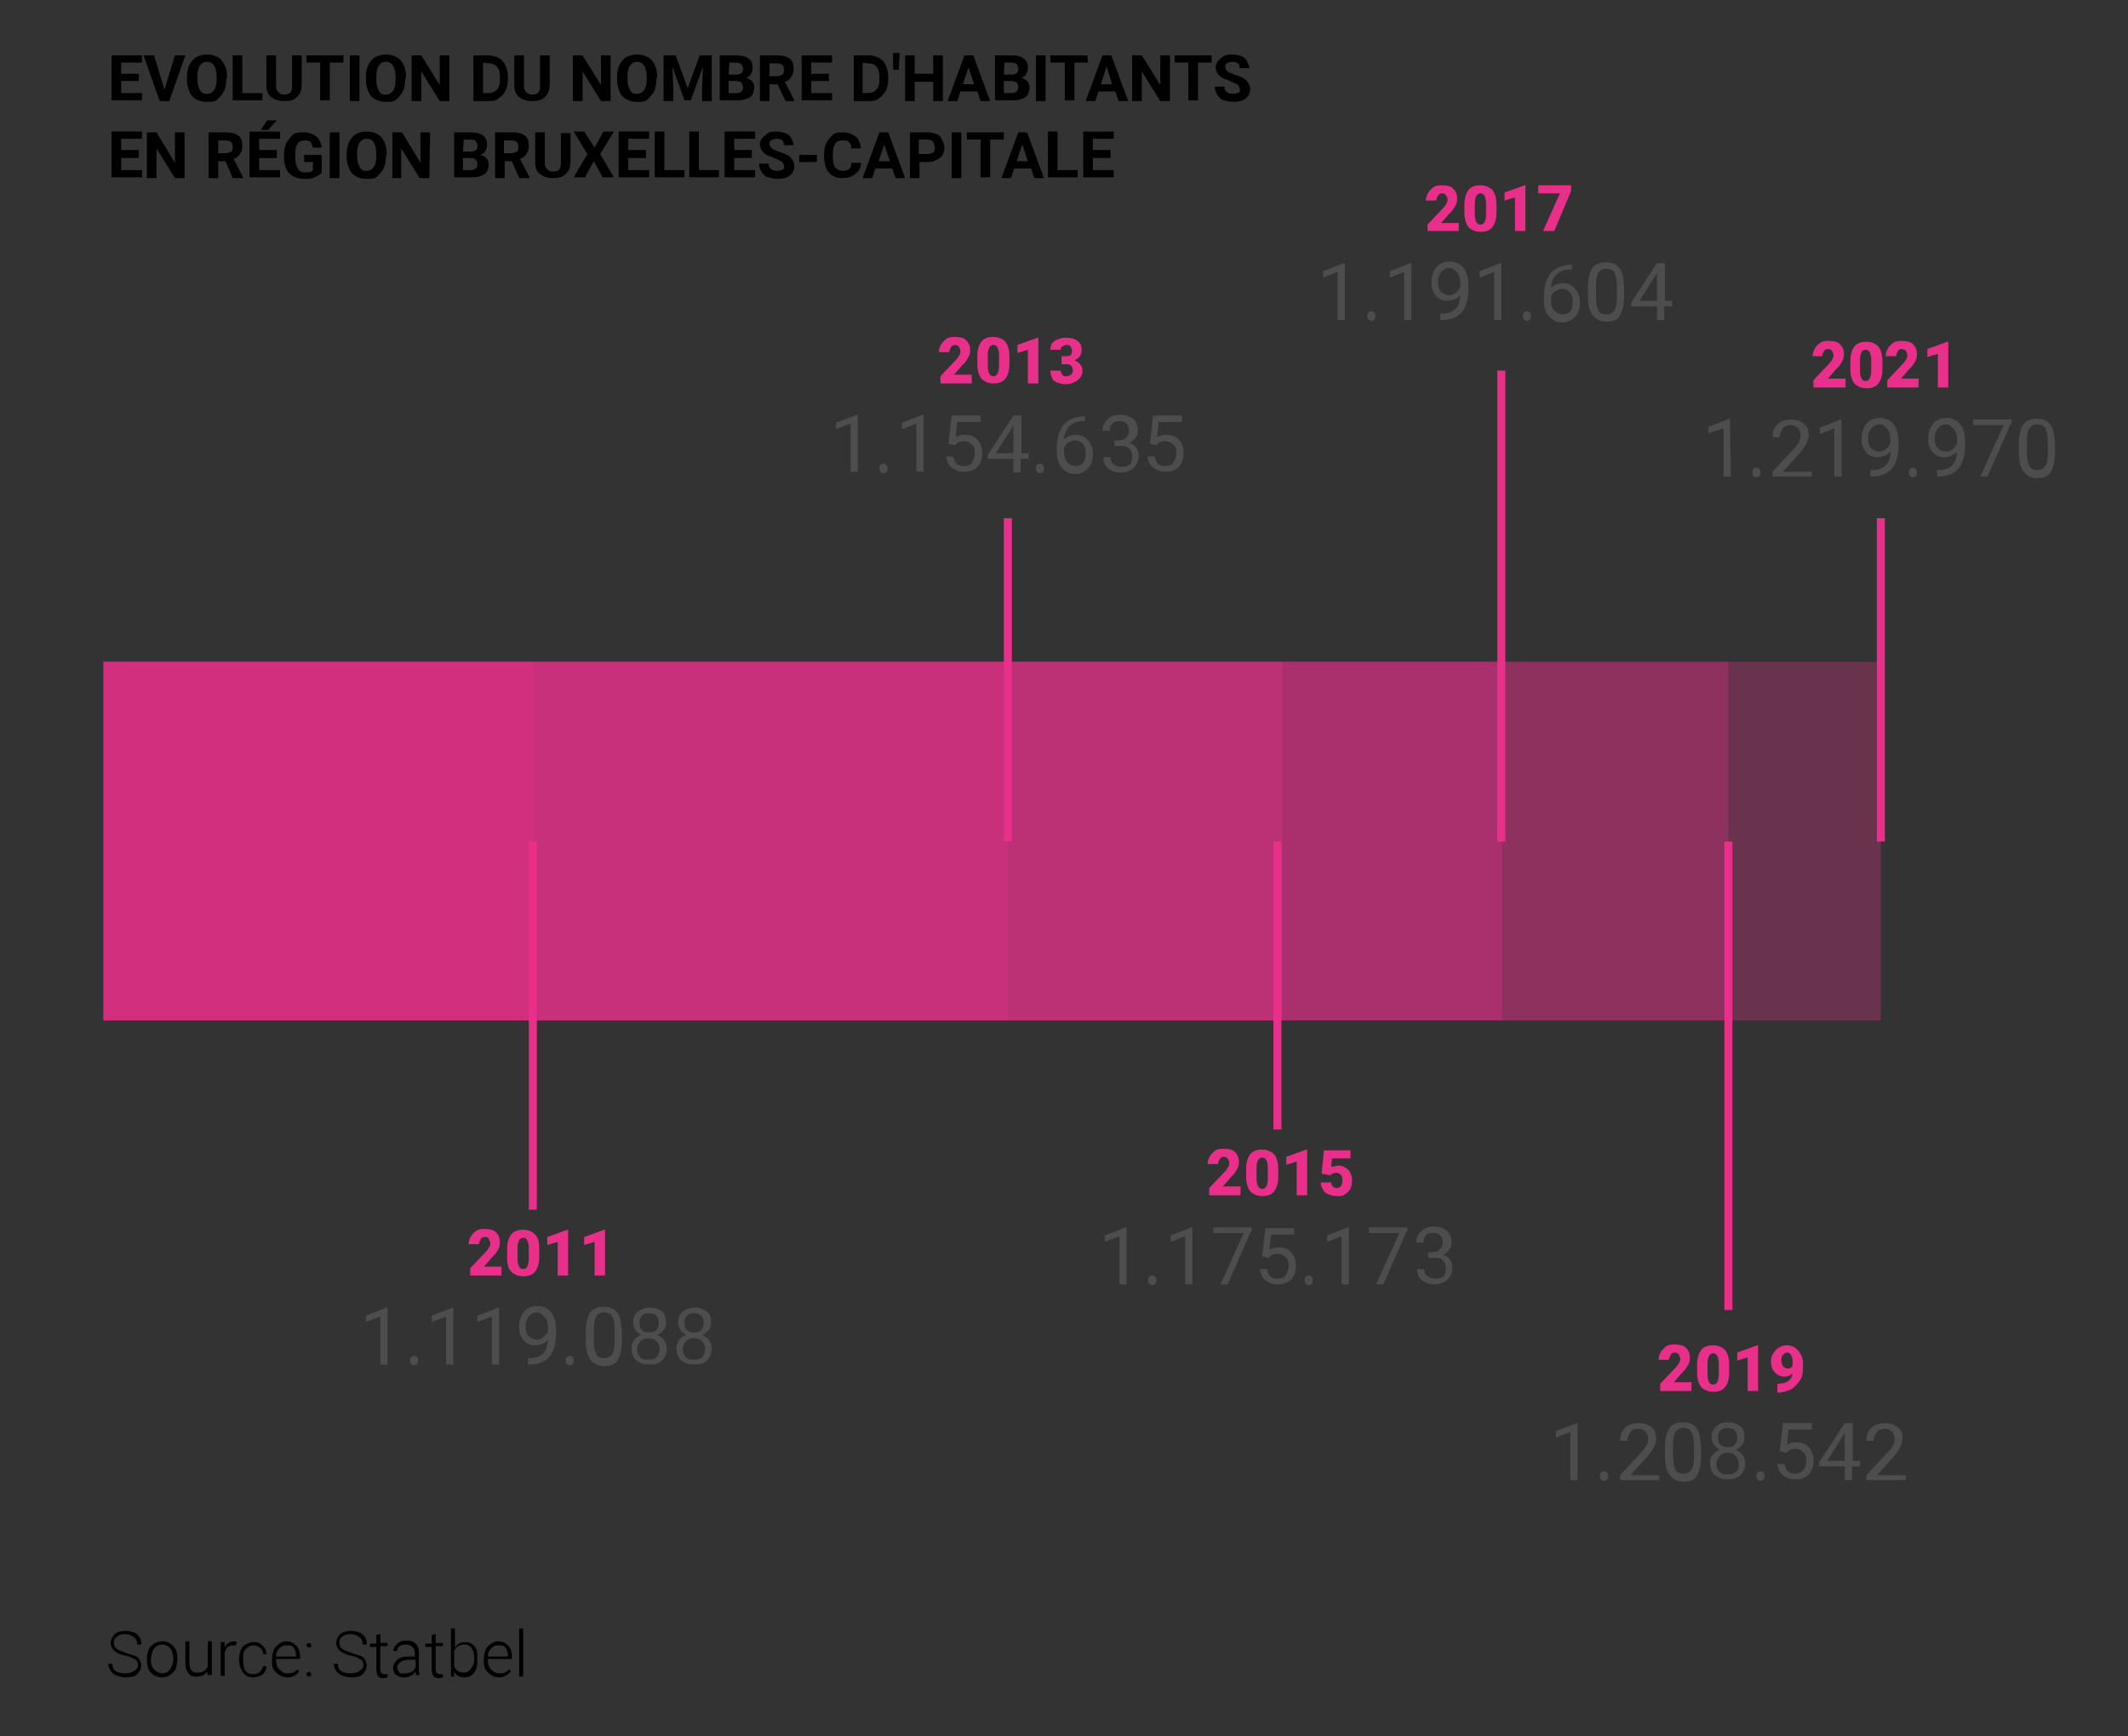 <?xml version="1.0" encoding="utf-8"?>
<!-- Generator: Adobe Illustrator 23.0.1, SVG Export Plug-In . SVG Version: 6.00 Build 0)  -->
<svg version="1.1" id="Layer_1" xmlns="http://www.w3.org/2000/svg" xmlns:xlink="http://www.w3.org/1999/xlink" x="0px" y="0px"
	 viewBox="0 0 265.2 216.4" style="enable-background:new 0 0 265.2 216.4;" xml:space="preserve">
<rect x="0" y="0" width="265.2" height="216.4" fill="#333333" stroke="none"/>
<style type="text/css">
	.st0{opacity:0.3;fill:#E8308A;enable-background:new    ;}
	.st1{fill:none;stroke:#E8308A;stroke-miterlimit:10;}
	.st2{fill:none;stroke:#FFFFFF;stroke-miterlimit:10;}
	.st3{fill:#4D4D4D;}
	.st4{fill:#E8308A;}
</style>
<g>
	<rect x="12.9" y="82.5" class="st0" width="53.5" height="44.7"/>
	<rect x="12.9" y="82.5" class="st0" width="112.7" height="44.7"/>
	<rect x="12.9" y="82.5" class="st0" width="146.9" height="44.7"/>
	<rect x="12.9" y="82.5" class="st0" width="174.3" height="44.7"/>
	<rect x="12.9" y="82.5" class="st0" width="202.5" height="44.7"/>
	<rect x="12.9" y="82.5" class="st0" width="221.5" height="44.7"/>
</g>
<line class="st1" x1="66.4" y1="104.9" x2="66.4" y2="150.8"/>
<line class="st1" x1="125.6" y1="104.9" x2="125.6" y2="64.6"/>
<line class="st1" x1="159.2" y1="104.9" x2="159.2" y2="140.8"/>
<line class="st1" x1="187.1" y1="104.9" x2="187.1" y2="46.2"/>
<line class="st1" x1="215.4" y1="104.9" x2="215.4" y2="163.3"/>
<path class="st2" d="M125.6,126.1"/>
<path class="st2" d="M159.1,84.1"/>
<g>
	<path class="st3" d="M48.3,170.1h-0.9v-6l-1.8,0.7V164l2.6-1h0.1L48.3,170.1L48.3,170.1z"/>
	<path class="st3" d="M51.1,169.6c0-0.2,0-0.3,0.1-0.4s0.2-0.2,0.4-0.2s0.3,0.1,0.4,0.2s0.1,0.2,0.1,0.4c0,0.1,0,0.3-0.1,0.4
		s-0.2,0.2-0.4,0.2s-0.3-0.1-0.4-0.2S51.1,169.8,51.1,169.6z"/>
	<path class="st3" d="M56.5,170.1h-0.9v-6l-1.8,0.7V164l2.6-1h0.1L56.5,170.1L56.5,170.1z"/>
	<path class="st3" d="M62.2,170.1h-0.9v-6l-1.8,0.7V164l2.6-1h0.1L62.2,170.1L62.2,170.1z"/>
	<path class="st3" d="M68.3,167c-0.2,0.2-0.4,0.4-0.7,0.5s-0.5,0.2-0.9,0.2s-0.8-0.1-1.1-0.3s-0.5-0.5-0.7-0.9s-0.2-0.8-0.2-1.2
		c0-0.5,0.1-0.9,0.3-1.3s0.4-0.7,0.8-0.9s0.7-0.3,1.2-0.3c0.7,0,1.3,0.3,1.7,0.8s0.6,1.2,0.6,2.2v0.3c0,1.4-0.3,2.4-0.8,3
		s-1.4,1-2.5,1h-0.2v-0.8H66c0.7,0,1.3-0.2,1.7-0.6S68.2,167.8,68.3,167z M66.9,167c0.3,0,0.6-0.1,0.8-0.3s0.4-0.4,0.6-0.7v-0.4
		c0-0.6-0.1-1.1-0.4-1.4s-0.6-0.6-1-0.6s-0.7,0.2-1,0.5c-0.2,0.3-0.4,0.7-0.4,1.2s0.1,0.9,0.3,1.2C66.2,166.8,66.5,167,66.9,167z"/>
	<path class="st3" d="M70.5,169.6c0-0.2,0-0.3,0.1-0.4s0.2-0.2,0.4-0.2s0.3,0.1,0.4,0.2s0.1,0.2,0.1,0.4c0,0.1,0,0.3-0.1,0.4
		s-0.2,0.2-0.4,0.2s-0.3-0.1-0.4-0.2S70.5,169.8,70.5,169.6z"/>
	<path class="st3" d="M77.5,167.1c0,1.1-0.2,1.8-0.5,2.4s-0.9,0.8-1.7,0.8s-1.3-0.3-1.7-0.8s-0.6-1.3-0.6-2.3V166
		c0-1,0.2-1.8,0.5-2.3s0.9-0.8,1.7-0.8s1.3,0.2,1.7,0.7s0.5,1.2,0.6,2.3V167.1z M76.6,165.8c0-0.8-0.1-1.3-0.3-1.7s-0.6-0.5-1-0.5
		c-0.5,0-0.8,0.2-1,0.5S74,165,74,165.7v1.4c0,0.8,0.1,1.3,0.3,1.7s0.6,0.5,1,0.5s0.8-0.2,1-0.5s0.3-0.9,0.3-1.6V165.8z"/>
	<path class="st3" d="M83,164.9c0,0.4-0.1,0.7-0.3,0.9s-0.4,0.5-0.8,0.6c0.4,0.2,0.7,0.4,0.9,0.7s0.3,0.7,0.3,1
		c0,0.6-0.2,1.1-0.6,1.5s-1,0.5-1.6,0.5c-0.7,0-1.2-0.2-1.6-0.5c-0.4-0.4-0.6-0.9-0.6-1.5c0-0.4,0.1-0.7,0.3-1s0.5-0.5,0.9-0.7
		c-0.3-0.2-0.6-0.4-0.7-0.6s-0.3-0.6-0.3-0.9c0-0.6,0.2-1.1,0.6-1.4s0.9-0.5,1.5-0.5s1.1,0.2,1.5,0.5S83,164.3,83,164.9z
		 M82.2,168.2c0-0.4-0.1-0.7-0.4-1s-0.6-0.4-1-0.4s-0.7,0.1-1,0.4s-0.4,0.6-0.4,1s0.1,0.7,0.4,1s0.6,0.3,1,0.3s0.8-0.1,1-0.3
		C82.1,168.9,82.2,168.6,82.2,168.2z M80.9,163.7c-0.4,0-0.6,0.1-0.9,0.3c-0.2,0.2-0.3,0.5-0.3,0.9s0.1,0.7,0.3,0.9s0.5,0.3,0.9,0.3
		s0.7-0.1,0.9-0.3s0.3-0.5,0.3-0.9s-0.1-0.7-0.3-0.9S81.2,163.7,80.9,163.7z"/>
	<path class="st3" d="M88.6,164.9c0,0.4-0.1,0.7-0.3,0.9s-0.4,0.5-0.8,0.6c0.4,0.2,0.7,0.4,0.9,0.7s0.3,0.7,0.3,1
		c0,0.6-0.2,1.1-0.6,1.5s-1,0.5-1.6,0.5c-0.7,0-1.2-0.2-1.6-0.5c-0.4-0.4-0.6-0.9-0.6-1.5c0-0.4,0.1-0.7,0.3-1s0.5-0.5,0.9-0.7
		c-0.3-0.2-0.6-0.4-0.7-0.6s-0.3-0.6-0.3-0.9c0-0.6,0.2-1.1,0.6-1.4s0.9-0.5,1.5-0.5s1.1,0.2,1.5,0.5S88.6,164.3,88.6,164.9z
		 M87.9,168.2c0-0.4-0.1-0.7-0.4-1s-0.6-0.4-1-0.4s-0.7,0.1-1,0.4s-0.4,0.6-0.4,1s0.1,0.7,0.4,1s0.6,0.3,1,0.3s0.8-0.1,1-0.3
		C87.7,168.9,87.9,168.6,87.9,168.2z M86.5,163.7c-0.4,0-0.6,0.1-0.9,0.3c-0.2,0.2-0.3,0.5-0.3,0.9s0.1,0.7,0.3,0.9s0.5,0.3,0.9,0.3
		s0.7-0.1,0.9-0.3s0.3-0.5,0.3-0.9s-0.1-0.7-0.3-0.9S86.8,163.7,86.5,163.7z"/>
</g>
<g>
	<path class="st4" d="M62.6,159h-4v-0.9l1.8-1.9c0.5-0.5,0.7-0.9,0.7-1.2c0-0.2-0.1-0.4-0.2-0.6s-0.3-0.2-0.5-0.2s-0.4,0.1-0.5,0.3
		s-0.2,0.4-0.2,0.6h-1.3c0-0.3,0.1-0.7,0.3-1s0.4-0.5,0.7-0.7s0.7-0.2,1-0.2c0.6,0,1.1,0.1,1.4,0.4s0.5,0.7,0.5,1.2
		c0,0.2,0,0.4-0.1,0.7s-0.2,0.4-0.4,0.7s-0.5,0.5-0.8,0.9l-0.7,0.8h2.2v1.1H62.6z"/>
	<path class="st4" d="M67.2,156.7c0,0.8-0.2,1.4-0.5,1.8s-0.8,0.6-1.5,0.6c-0.6,0-1.1-0.2-1.5-0.6c-0.4-0.4-0.5-1-0.5-1.8v-1
		c0-0.8,0.2-1.4,0.5-1.8c0.3-0.4,0.8-0.6,1.5-0.6s1.1,0.2,1.5,0.6s0.5,1,0.5,1.8V156.7z M65.9,155.5c0-0.4-0.1-0.7-0.2-0.9
		s-0.3-0.3-0.5-0.3s-0.4,0.1-0.5,0.3s-0.2,0.5-0.2,0.9v1.5c0,0.4,0.1,0.7,0.2,0.9s0.3,0.3,0.5,0.3s0.4-0.1,0.5-0.3s0.2-0.5,0.2-0.9
		V155.5z"/>
	<path class="st4" d="M70.8,159h-1.3v-4.2l-1.3,0.4v-1l2.5-0.9h0.1V159z"/>
	<path class="st4" d="M75.4,159h-1.3v-4.2l-1.3,0.4v-1l2.5-0.9h0.1V159z"/>
</g>
<g>
	<path class="st3" d="M106.9,58.8H106v-6l-1.8,0.7v-0.8l2.6-1h0.1L106.9,58.8L106.9,58.8z"/>
	<path class="st3" d="M109.6,58.4c0-0.2,0-0.3,0.1-0.4s0.2-0.2,0.4-0.2s0.3,0.1,0.4,0.2c0.1,0.1,0.1,0.2,0.1,0.4
		c0,0.1,0,0.3-0.1,0.4c-0.1,0.1-0.2,0.2-0.4,0.2s-0.3-0.1-0.4-0.2S109.6,58.5,109.6,58.4z"/>
	<path class="st3" d="M115.1,58.8h-0.9v-6l-1.8,0.7v-0.8l2.6-1h0.1L115.1,58.8L115.1,58.8z"/>
	<path class="st3" d="M118.2,55.3l0.4-3.5h3.6v0.8h-2.9l-0.2,1.9c0.3-0.2,0.7-0.3,1.2-0.3c0.6,0,1.2,0.2,1.5,0.6
		c0.4,0.4,0.6,1,0.6,1.7s-0.2,1.3-0.6,1.7c-0.4,0.4-0.9,0.6-1.7,0.6c-0.6,0-1.1-0.2-1.5-0.5s-0.6-0.8-0.7-1.4h0.9
		c0.1,0.4,0.2,0.7,0.4,0.9s0.5,0.3,0.9,0.3s0.8-0.1,1-0.4s0.4-0.7,0.4-1.2s-0.1-0.9-0.4-1.1c-0.3-0.3-0.6-0.4-1-0.4
		s-0.7,0.1-0.9,0.3l-0.2,0.2L118.2,55.3z"/>
	<path class="st3" d="M127.2,56.5h1v0.7h-1v1.7h-0.9v-1.7h-3.2v-0.5l3.2-4.9h1v4.7H127.2z M124.1,56.5h2.2V53l-0.1,0.2L124.1,56.5z"
		/>
	<path class="st3" d="M129.1,58.4c0-0.2,0-0.3,0.1-0.4s0.2-0.2,0.4-0.2s0.3,0.1,0.4,0.2c0.1,0.1,0.1,0.2,0.1,0.4
		c0,0.1,0,0.3-0.1,0.4c-0.1,0.1-0.2,0.2-0.4,0.2s-0.3-0.1-0.4-0.2S129.1,58.5,129.1,58.4z"/>
	<path class="st3" d="M135.2,51.7v0.8H135c-0.7,0-1.3,0.2-1.7,0.6c-0.4,0.4-0.7,1-0.7,1.7c0.4-0.4,0.9-0.6,1.5-0.6s1.1,0.2,1.5,0.7
		c0.4,0.4,0.6,1,0.6,1.7s-0.2,1.3-0.6,1.8c-0.4,0.4-0.9,0.7-1.6,0.7c-0.7,0-1.2-0.3-1.7-0.8c-0.4-0.5-0.6-1.2-0.6-2V56
		c0-1.3,0.3-2.3,0.8-3c0.6-0.7,1.4-1,2.5-1.1h0.2V51.7z M134,54.9c-0.3,0-0.6,0.1-0.9,0.3c-0.3,0.2-0.4,0.4-0.5,0.7v0.3
		c0,0.6,0.1,1.1,0.4,1.4s0.6,0.5,1,0.5s0.7-0.1,1-0.4c0.2-0.3,0.3-0.7,0.3-1.2s-0.1-0.9-0.4-1.2C134.7,55.1,134.4,54.9,134,54.9z"/>
	<path class="st3" d="M138.6,54.9h0.7c0.4,0,0.8-0.1,1-0.3s0.4-0.5,0.4-0.9c0-0.8-0.4-1.2-1.2-1.2c-0.4,0-0.7,0.1-0.9,0.3
		s-0.3,0.5-0.3,0.9h-0.9c0-0.6,0.2-1,0.6-1.4c0.4-0.4,0.9-0.6,1.6-0.6c0.7,0,1.2,0.2,1.6,0.5s0.6,0.8,0.6,1.5c0,0.3-0.1,0.6-0.3,0.9
		s-0.5,0.5-0.8,0.6c0.4,0.1,0.7,0.3,0.9,0.6s0.3,0.6,0.3,1c0,0.6-0.2,1.1-0.6,1.5c-0.4,0.4-1,0.6-1.6,0.6c-0.7,0-1.2-0.2-1.6-0.5
		c-0.4-0.4-0.6-0.8-0.6-1.4h0.9c0,0.4,0.1,0.7,0.4,0.9s0.6,0.3,1,0.3s0.8-0.1,1-0.3s0.3-0.6,0.3-1s-0.1-0.7-0.4-1s-0.6-0.3-1.1-0.3
		h-0.7v-0.7H138.6z"/>
	<path class="st3" d="M143.3,55.3l0.4-3.5h3.6v0.8h-2.9l-0.2,1.9c0.3-0.2,0.7-0.3,1.2-0.3c0.6,0,1.2,0.2,1.5,0.6
		c0.4,0.4,0.6,1,0.6,1.7s-0.2,1.3-0.6,1.7s-0.9,0.6-1.7,0.6c-0.6,0-1.1-0.2-1.5-0.5s-0.6-0.8-0.7-1.4h0.9c0.1,0.4,0.2,0.7,0.4,0.9
		s0.5,0.3,0.9,0.3s0.8-0.1,1-0.4s0.4-0.7,0.4-1.2s-0.1-0.9-0.4-1.1c-0.3-0.3-0.6-0.4-1-0.4s-0.7,0.1-0.9,0.3l-0.2,0.2L143.3,55.3z"
		/>
</g>
<g>
	<path class="st4" d="M121.2,47.8h-4v-0.9L119,45c0.5-0.5,0.7-0.9,0.7-1.2c0-0.2-0.1-0.4-0.2-0.6c-0.1-0.1-0.3-0.2-0.5-0.2
		s-0.4,0.1-0.5,0.3s-0.2,0.4-0.2,0.6H117c0-0.3,0.1-0.7,0.3-1s0.4-0.5,0.7-0.7s0.7-0.2,1-0.2c0.6,0,1.1,0.1,1.4,0.4s0.5,0.7,0.5,1.2
		c0,0.2,0,0.4-0.1,0.7c-0.1,0.2-0.2,0.4-0.4,0.7s-0.5,0.5-0.8,0.9l-0.7,0.8h2.2v1.1H121.2z"/>
	<path class="st4" d="M125.8,45.4c0,0.8-0.2,1.4-0.5,1.8c-0.3,0.4-0.8,0.6-1.5,0.6c-0.6,0-1.1-0.2-1.5-0.6c-0.3-0.4-0.5-1-0.5-1.8
		v-1c0-0.8,0.2-1.4,0.5-1.8c0.3-0.4,0.8-0.6,1.5-0.6c0.6,0,1.1,0.2,1.5,0.6c0.3,0.4,0.5,1,0.5,1.8V45.4z M124.5,44.2
		c0-0.4-0.1-0.7-0.2-0.9c-0.1-0.2-0.3-0.3-0.5-0.3s-0.4,0.1-0.5,0.3s-0.2,0.5-0.2,0.9v1.5c0,0.4,0.1,0.7,0.2,0.9
		c0.1,0.2,0.3,0.3,0.5,0.3s0.4-0.1,0.5-0.3s0.2-0.5,0.2-0.9V44.2z"/>
	<path class="st4" d="M129.4,47.8h-1.3v-4.2l-1.3,0.4v-1l2.5-0.9h0.1V47.8z"/>
	<path class="st4" d="M132.3,44.4h0.6c0.5,0,0.7-0.2,0.7-0.7c0-0.2-0.1-0.3-0.2-0.5s-0.3-0.2-0.5-0.2s-0.3,0.1-0.5,0.2
		s-0.2,0.2-0.2,0.4h-1.3c0-0.3,0.1-0.6,0.2-0.8c0.2-0.2,0.4-0.4,0.7-0.5s0.6-0.2,1-0.2c0.6,0,1.1,0.1,1.5,0.4
		c0.4,0.3,0.5,0.7,0.5,1.2c0,0.2-0.1,0.5-0.2,0.7c-0.2,0.2-0.4,0.4-0.7,0.5c0.3,0.1,0.5,0.3,0.7,0.5s0.3,0.5,0.3,0.8
		c0,0.5-0.2,0.9-0.6,1.2s-0.9,0.5-1.5,0.5c-0.4,0-0.7-0.1-1-0.2c-0.3-0.1-0.6-0.3-0.7-0.6s-0.2-0.5-0.2-0.9h1.3
		c0,0.2,0.1,0.3,0.2,0.5s0.3,0.2,0.5,0.2s0.4-0.1,0.6-0.2c0.1-0.1,0.2-0.3,0.2-0.5c0-0.3-0.1-0.5-0.2-0.6c-0.1-0.1-0.3-0.2-0.6-0.2
		h-0.6V44.4z"/>
</g>
<g>
	<path class="st3" d="M140.4,160.1h-0.9v-6l-1.8,0.7V154l2.6-1h0.1L140.4,160.1L140.4,160.1z"/>
	<path class="st3" d="M143.1,159.6c0-0.2,0-0.3,0.1-0.4s0.2-0.2,0.4-0.2s0.3,0.1,0.4,0.2c0.1,0.1,0.1,0.2,0.1,0.4
		c0,0.1,0,0.3-0.1,0.4c-0.1,0.1-0.2,0.2-0.4,0.2s-0.3-0.1-0.4-0.2S143.1,159.8,143.1,159.6z"/>
	<path class="st3" d="M148.6,160.1h-0.9v-6l-1.8,0.7V154l2.6-1h0.1V160.1z"/>
	<path class="st3" d="M155.9,153.5l-2.9,6.6h-0.9l2.9-6.4h-3.8V153h4.8v0.5H155.9z"/>
	<path class="st3" d="M157.3,156.6l0.4-3.5h3.6v0.8h-2.9l-0.2,1.9c0.3-0.2,0.7-0.3,1.2-0.3c0.6,0,1.2,0.2,1.5,0.6
		c0.4,0.4,0.6,1,0.6,1.7s-0.2,1.3-0.6,1.7s-0.9,0.6-1.7,0.6c-0.6,0-1.1-0.2-1.5-0.5s-0.6-0.8-0.7-1.4h0.9c0.1,0.4,0.2,0.7,0.4,0.9
		c0.2,0.2,0.5,0.3,0.9,0.3s0.8-0.1,1-0.4s0.4-0.7,0.4-1.2s-0.1-0.9-0.4-1.1c-0.3-0.3-0.6-0.4-1-0.4s-0.7,0.1-0.9,0.3l-0.2,0.2
		L157.3,156.6z"/>
	<path class="st3" d="M162.6,159.6c0-0.2,0-0.3,0.1-0.4s0.2-0.2,0.4-0.2s0.3,0.1,0.4,0.2c0.1,0.1,0.1,0.2,0.1,0.4
		c0,0.1,0,0.3-0.1,0.4c-0.1,0.1-0.2,0.2-0.4,0.2s-0.3-0.1-0.4-0.2S162.6,159.8,162.6,159.6z"/>
	<path class="st3" d="M168.1,160.1h-0.9v-6l-1.8,0.7V154l2.6-1h0.1L168.1,160.1L168.1,160.1z"/>
	<path class="st3" d="M175.3,153.5l-2.9,6.6h-0.9l2.9-6.4h-3.8V153h4.8v0.5H175.3z"/>
	<path class="st3" d="M177.7,156.1h0.7c0.4,0,0.8-0.1,1-0.3s0.4-0.5,0.4-0.9c0-0.8-0.4-1.2-1.2-1.2c-0.4,0-0.7,0.1-0.9,0.3
		c-0.2,0.2-0.3,0.5-0.3,0.9h-0.9c0-0.6,0.2-1,0.6-1.4s0.9-0.6,1.6-0.6s1.2,0.2,1.6,0.5s0.6,0.8,0.6,1.5c0,0.3-0.1,0.6-0.3,0.9
		s-0.5,0.5-0.8,0.6c0.4,0.1,0.7,0.3,0.9,0.6c0.2,0.3,0.3,0.6,0.3,1c0,0.6-0.2,1.1-0.6,1.5s-1,0.6-1.6,0.6c-0.7,0-1.2-0.2-1.6-0.5
		c-0.4-0.4-0.6-0.8-0.6-1.4h0.9c0,0.4,0.1,0.7,0.4,0.9s0.6,0.3,1,0.3s0.8-0.1,1-0.3s0.3-0.6,0.3-1s-0.1-0.7-0.4-1s-0.6-0.3-1.1-0.3
		H178v-0.7H177.7z"/>
</g>
<g>
	<path class="st4" d="M154.7,149h-4v-0.9l1.8-1.9c0.5-0.5,0.7-0.9,0.7-1.2c0-0.2-0.1-0.4-0.2-0.6c-0.1-0.1-0.3-0.2-0.5-0.2
		s-0.4,0.1-0.5,0.3s-0.2,0.4-0.2,0.6h-1.3c0-0.3,0.1-0.7,0.3-1c0.2-0.3,0.4-0.5,0.7-0.7c0.3-0.2,0.7-0.2,1-0.2
		c0.6,0,1.1,0.1,1.4,0.4s0.5,0.7,0.5,1.2c0,0.2,0,0.4-0.1,0.7c-0.1,0.2-0.2,0.4-0.4,0.7s-0.5,0.5-0.8,0.9l-0.7,0.8h2.2v1.1H154.7z"
		/>
	<path class="st4" d="M159.3,146.7c0,0.8-0.2,1.4-0.5,1.8c-0.3,0.4-0.8,0.6-1.5,0.6c-0.6,0-1.1-0.2-1.5-0.6c-0.3-0.4-0.5-1-0.5-1.8
		v-1c0-0.8,0.2-1.4,0.5-1.8c0.3-0.4,0.8-0.6,1.5-0.6c0.6,0,1.1,0.2,1.5,0.6c0.3,0.4,0.5,1,0.5,1.8V146.7z M158,145.5
		c0-0.4-0.1-0.7-0.2-0.9s-0.3-0.3-0.5-0.3s-0.4,0.1-0.5,0.3s-0.2,0.5-0.2,0.9v1.5c0,0.4,0.1,0.7,0.2,0.9s0.3,0.3,0.5,0.3
		s0.4-0.1,0.5-0.3s0.2-0.5,0.2-0.9V145.5z"/>
	<path class="st4" d="M162.9,149h-1.3v-4.2l-1.3,0.4v-1l2.5-0.9h0.1L162.9,149L162.9,149z"/>
	<path class="st4" d="M164.7,146.3l0.3-2.9h3.3v1H166l-0.1,1.1c0.1-0.1,0.2-0.1,0.4-0.1s0.3-0.1,0.4-0.1c0.6,0,1,0.2,1.3,0.5
		s0.5,0.8,0.5,1.4c0,0.4-0.1,0.7-0.2,1c-0.2,0.3-0.4,0.5-0.7,0.7c-0.3,0.2-0.6,0.2-1,0.2s-0.7-0.1-1-0.2c-0.3-0.1-0.6-0.3-0.7-0.6
		c-0.2-0.3-0.3-0.5-0.3-0.9h1.3c0,0.2,0.1,0.4,0.2,0.5s0.3,0.2,0.5,0.2c0.4,0,0.7-0.3,0.7-1c0-0.6-0.3-0.9-0.8-0.9
		c-0.3,0-0.5,0.1-0.7,0.3L164.7,146.3z"/>
</g>
<g>
	<path class="st3" d="M167.6,39.9h-0.9v-6l-1.8,0.7v-0.8l2.6-1h0.1L167.6,39.9L167.6,39.9z"/>
	<path class="st3" d="M170.4,39.4c0-0.2,0-0.3,0.1-0.4s0.2-0.2,0.4-0.2s0.3,0.1,0.4,0.2c0.1,0.1,0.1,0.2,0.1,0.4
		c0,0.1,0,0.3-0.1,0.4c-0.1,0.1-0.2,0.2-0.4,0.2s-0.3-0.1-0.4-0.2S170.4,39.6,170.4,39.4z"/>
	<path class="st3" d="M175.9,39.9H175v-6l-1.8,0.7v-0.8l2.6-1h0.1L175.9,39.9L175.9,39.9z"/>
	<path class="st3" d="M182,36.8c-0.2,0.2-0.4,0.4-0.7,0.5c-0.3,0.1-0.5,0.2-0.9,0.2s-0.8-0.1-1.1-0.3c-0.3-0.2-0.5-0.5-0.7-0.9
		s-0.2-0.8-0.2-1.2c0-0.5,0.1-0.9,0.3-1.3s0.4-0.7,0.8-0.9s0.7-0.3,1.2-0.3c0.7,0,1.3,0.3,1.7,0.8c0.4,0.5,0.6,1.2,0.6,2.2v0.3
		c0,1.4-0.3,2.4-0.8,3s-1.4,1-2.5,1h-0.2v-0.8h0.2c0.7,0,1.3-0.2,1.7-0.6S181.9,37.6,182,36.8z M180.6,36.8c0.3,0,0.6-0.1,0.8-0.3
		c0.3-0.2,0.4-0.4,0.6-0.7v-0.4c0-0.6-0.1-1.1-0.4-1.4c-0.3-0.4-0.6-0.6-1-0.6s-0.7,0.2-1,0.5c-0.2,0.3-0.4,0.7-0.4,1.2
		s0.1,0.9,0.3,1.2C179.9,36.6,180.2,36.8,180.6,36.8z"/>
	<path class="st3" d="M187.1,39.9h-0.9v-6l-1.8,0.7v-0.8l2.6-1h0.1L187.1,39.9L187.1,39.9z"/>
	<path class="st3" d="M189.8,39.4c0-0.2,0-0.3,0.1-0.4s0.2-0.2,0.4-0.2s0.3,0.1,0.4,0.2c0.1,0.1,0.1,0.2,0.1,0.4
		c0,0.1,0,0.3-0.1,0.4c-0.1,0.1-0.2,0.2-0.4,0.2s-0.3-0.1-0.4-0.2S189.8,39.6,189.8,39.4z"/>
	<path class="st3" d="M195.9,32.8v0.8h-0.2c-0.7,0-1.3,0.2-1.7,0.6c-0.4,0.4-0.7,1-0.7,1.7c0.4-0.4,0.9-0.6,1.5-0.6s1.1,0.2,1.5,0.7
		c0.4,0.4,0.6,1,0.6,1.7s-0.2,1.3-0.6,1.8c-0.4,0.4-0.9,0.7-1.6,0.7s-1.2-0.3-1.7-0.8c-0.4-0.5-0.6-1.2-0.6-2v-0.3
		c0-1.3,0.3-2.3,0.8-3c0.6-0.7,1.4-1,2.5-1.1h0.2V32.8z M194.7,36c-0.3,0-0.6,0.1-0.9,0.3s-0.4,0.4-0.5,0.7v0.3
		c0,0.6,0.1,1.1,0.4,1.4s0.6,0.5,1,0.5s0.7-0.1,1-0.4c0.2-0.3,0.3-0.7,0.3-1.2s-0.1-0.9-0.4-1.2C195.4,36.2,195.1,36,194.7,36z"/>
	<path class="st3" d="M202.4,36.9c0,1.1-0.2,1.8-0.5,2.4s-0.9,0.8-1.7,0.8c-0.8,0-1.3-0.3-1.7-0.8c-0.4-0.5-0.6-1.3-0.6-2.3v-1.2
		c0-1,0.2-1.8,0.5-2.3s0.9-0.8,1.7-0.8c0.8,0,1.3,0.2,1.7,0.7c0.4,0.5,0.5,1.2,0.6,2.3V36.9z M201.5,35.7c0-0.8-0.1-1.3-0.3-1.7
		c-0.2-0.4-0.6-0.5-1-0.5c-0.5,0-0.8,0.2-1,0.5s-0.3,0.9-0.3,1.6V37c0,0.8,0.1,1.3,0.3,1.7c0.2,0.4,0.6,0.5,1,0.5s0.8-0.2,1-0.5
		s0.3-0.9,0.3-1.6V35.7z"/>
	<path class="st3" d="M207.4,37.5h1v0.7h-1v1.7h-0.9v-1.7h-3.2v-0.5l3.2-4.9h1v4.7H207.4z M204.3,37.5h2.2V34l-0.1,0.2L204.3,37.5z"
		/>
</g>
<g>
	<path class="st4" d="M181.9,28.8h-4V28l1.8-1.9c0.5-0.5,0.7-0.9,0.7-1.2c0-0.2-0.1-0.4-0.2-0.6c-0.1-0.1-0.3-0.2-0.5-0.2
		s-0.4,0.1-0.5,0.3S179,24.8,179,25h-1.3c0-0.3,0.1-0.7,0.3-1c0.2-0.3,0.4-0.5,0.7-0.7c0.3-0.2,0.7-0.2,1-0.2c0.6,0,1.1,0.1,1.4,0.4
		s0.5,0.7,0.5,1.2c0,0.2,0,0.4-0.1,0.7c-0.1,0.2-0.2,0.4-0.4,0.7s-0.5,0.5-0.8,0.9l-0.7,0.8h2.2v1H181.9z"/>
	<path class="st4" d="M186.5,26.5c0,0.8-0.2,1.4-0.5,1.8s-0.8,0.6-1.5,0.6c-0.6,0-1.1-0.2-1.5-0.6c-0.3-0.4-0.5-1-0.5-1.8v-1
		c0-0.8,0.2-1.4,0.5-1.8s0.8-0.6,1.5-0.6c0.6,0,1.1,0.2,1.5,0.6c0.3,0.4,0.5,1,0.5,1.8V26.5z M185.2,25.3c0-0.4-0.1-0.7-0.2-0.9
		c-0.1-0.2-0.3-0.3-0.5-0.3s-0.4,0.1-0.5,0.3c-0.1,0.2-0.2,0.5-0.2,0.9v1.5c0,0.4,0.1,0.7,0.2,0.9c0.1,0.2,0.3,0.3,0.5,0.3
		s0.4-0.1,0.5-0.3c0.1-0.2,0.2-0.5,0.2-0.9V25.3z"/>
	<path class="st4" d="M190.1,28.8h-1.3v-4.2l-1.3,0.4v-1l2.5-0.9h0.1L190.1,28.8L190.1,28.8z"/>
	<path class="st4" d="M195.8,23.8l-2.1,5h-1.4l2.1-4.7h-2.7v-1h4.1V23.8z"/>
</g>
<line class="st1" x1="234.4" y1="104.9" x2="234.4" y2="64.6"/>
<g>
	<path class="st3" d="M215.7,59.4h-0.9v-6l-1.9,0.6v-0.8l2.6-1h0.1L215.7,59.4L215.7,59.4z"/>
	<path class="st3" d="M218.4,58.9c0-0.2,0-0.3,0.1-0.4s0.2-0.2,0.4-0.2s0.3,0.1,0.4,0.2c0.1,0.1,0.1,0.2,0.1,0.4
		c0,0.1,0,0.3-0.1,0.4c-0.1,0.1-0.2,0.2-0.4,0.2s-0.3-0.1-0.4-0.2S218.4,59.1,218.4,58.9z"/>
	<path class="st3" d="M225.6,59.4h-4.7v-0.6l2.5-2.7c0.4-0.4,0.6-0.7,0.8-1c0.1-0.3,0.2-0.5,0.2-0.8c0-0.4-0.1-0.7-0.3-0.9
		s-0.5-0.4-0.9-0.4s-0.8,0.1-1,0.4c-0.2,0.3-0.4,0.6-0.4,1.1h-0.9c0-0.7,0.2-1.2,0.6-1.6c0.4-0.4,1-0.6,1.7-0.6s1.2,0.2,1.6,0.5
		s0.6,0.8,0.6,1.4c0,0.7-0.4,1.5-1.3,2.5l-1.9,2.1h3.6v0.6H225.6z"/>
	<path class="st3" d="M229.5,59.4h-0.9v-6l-1.8,0.7v-0.8l2.6-1h0.1L229.5,59.4L229.5,59.4z"/>
	<path class="st3" d="M235.6,56.3c-0.2,0.2-0.4,0.4-0.7,0.5c-0.3,0.1-0.5,0.2-0.9,0.2s-0.8-0.1-1.1-0.3c-0.3-0.2-0.5-0.5-0.7-0.9
		S232,55,232,54.6c0-0.5,0.1-0.9,0.3-1.3s0.4-0.7,0.8-0.9s0.7-0.3,1.2-0.3c0.7,0,1.3,0.3,1.7,0.8c0.4,0.5,0.6,1.2,0.6,2.2v0.3
		c0,1.4-0.3,2.4-0.8,3s-1.4,1-2.5,1h-0.2v-0.8h0.2c0.7,0,1.3-0.2,1.7-0.6S235.6,57.1,235.6,56.3z M234.2,56.3c0.3,0,0.6-0.1,0.8-0.3
		c0.3-0.2,0.4-0.4,0.6-0.7v-0.4c0-0.6-0.1-1.1-0.4-1.4c-0.3-0.4-0.6-0.6-1-0.6s-0.7,0.2-1,0.5c-0.2,0.3-0.4,0.7-0.4,1.2
		s0.1,0.9,0.3,1.2C233.5,56.1,233.8,56.3,234.2,56.3z"/>
	<path class="st3" d="M237.9,58.9c0-0.2,0-0.3,0.1-0.4s0.2-0.2,0.4-0.2s0.3,0.1,0.4,0.2c0.1,0.1,0.1,0.2,0.1,0.4
		c0,0.1,0,0.3-0.1,0.4c-0.1,0.1-0.2,0.2-0.4,0.2s-0.3-0.1-0.4-0.2S237.9,59.1,237.9,58.9z"/>
	<path class="st3" d="M243.9,56.3c-0.2,0.2-0.4,0.4-0.7,0.5c-0.3,0.1-0.5,0.2-0.9,0.2s-0.8-0.1-1.1-0.3c-0.3-0.2-0.5-0.5-0.7-0.9
		s-0.2-0.8-0.2-1.2c0-0.5,0.1-0.9,0.3-1.3s0.4-0.7,0.8-0.9s0.7-0.3,1.2-0.3c0.7,0,1.3,0.3,1.7,0.8c0.4,0.5,0.6,1.2,0.6,2.2v0.3
		c0,1.4-0.3,2.4-0.8,3s-1.4,1-2.5,1h-0.2v-0.8h0.2c0.7,0,1.3-0.2,1.7-0.6S243.8,57.1,243.9,56.3z M242.5,56.3c0.3,0,0.6-0.1,0.8-0.3
		c0.3-0.2,0.4-0.4,0.6-0.7v-0.4c0-0.6-0.1-1.1-0.4-1.4c-0.3-0.4-0.6-0.6-1-0.6s-0.7,0.2-1,0.5c-0.2,0.3-0.4,0.7-0.4,1.2
		s0.1,0.9,0.3,1.2C241.8,56.1,242.1,56.3,242.5,56.3z"/>
	<path class="st3" d="M250.6,52.8l-2.9,6.6h-0.9l2.9-6.4h-3.8v-0.7h4.8v0.5H250.6z"/>
	<path class="st3" d="M256.1,56.4c0,1.1-0.2,1.8-0.5,2.4s-0.9,0.8-1.7,0.8c-0.8,0-1.3-0.3-1.7-0.8c-0.4-0.5-0.6-1.3-0.6-2.3v-1.2
		c0-1,0.2-1.8,0.5-2.3s0.9-0.8,1.7-0.8c0.8,0,1.3,0.2,1.7,0.7c0.4,0.5,0.5,1.2,0.6,2.3V56.4z M255.2,55.1c0-0.8-0.1-1.3-0.3-1.7
		c-0.2-0.4-0.6-0.5-1-0.5c-0.5,0-0.8,0.2-1,0.5s-0.3,0.9-0.3,1.6v1.4c0,0.8,0.1,1.3,0.3,1.7c0.2,0.4,0.6,0.5,1,0.5s0.8-0.2,1-0.5
		s0.3-0.9,0.3-1.6V55.1z"/>
</g>
<g>
	<path class="st4" d="M230,48.3h-4v-0.9l1.8-1.9c0.5-0.5,0.7-0.9,0.7-1.2c0-0.2-0.1-0.4-0.2-0.6c-0.1-0.1-0.3-0.2-0.5-0.2
		s-0.4,0.1-0.5,0.3s-0.2,0.4-0.2,0.6h-1.2c0-0.3,0.1-0.7,0.3-1c0.2-0.3,0.4-0.5,0.7-0.7c0.3-0.2,0.7-0.2,1-0.2
		c0.6,0,1.1,0.1,1.4,0.4s0.5,0.7,0.5,1.2c0,0.2,0,0.4-0.1,0.7c-0.1,0.2-0.2,0.4-0.4,0.7s-0.5,0.5-0.8,0.9l-0.7,0.8h2.2V48.3z"/>
	<path class="st4" d="M234.6,46c0,0.8-0.2,1.4-0.5,1.8c-0.3,0.4-0.8,0.6-1.5,0.6c-0.6,0-1.1-0.2-1.5-0.6c-0.3-0.4-0.5-1-0.5-1.8v-1
		c0-0.8,0.2-1.4,0.5-1.8c0.3-0.4,0.8-0.6,1.5-0.6c0.6,0,1.1,0.2,1.5,0.6c0.3,0.4,0.5,1,0.5,1.8V46z M233.2,44.8
		c0-0.4-0.1-0.7-0.2-0.9s-0.3-0.3-0.5-0.3s-0.4,0.1-0.5,0.3s-0.2,0.5-0.2,0.9v1.5c0,0.4,0.1,0.7,0.2,0.9s0.3,0.3,0.5,0.3
		s0.4-0.1,0.5-0.3s0.2-0.5,0.2-0.9V44.8z"/>
	<path class="st4" d="M239.2,48.3h-4v-0.9l1.8-1.9c0.5-0.5,0.7-0.9,0.7-1.2c0-0.2-0.1-0.4-0.2-0.6c-0.1-0.1-0.3-0.2-0.5-0.2
		s-0.4,0.1-0.5,0.3s-0.2,0.4-0.2,0.6H235c0-0.3,0.1-0.7,0.3-1c0.2-0.3,0.4-0.5,0.7-0.7c0.3-0.2,0.7-0.2,1-0.2c0.6,0,1.1,0.1,1.4,0.4
		s0.5,0.7,0.5,1.2c0,0.2,0,0.4-0.1,0.7c-0.1,0.2-0.2,0.4-0.4,0.7s-0.5,0.5-0.8,0.9l-0.7,0.8h2.2v1.1H239.2z"/>
	<path class="st4" d="M242.8,48.3h-1.3v-4.2l-1.3,0.4v-1l2.5-0.9h0.1L242.8,48.3L242.8,48.3z"/>
</g>
<g>
	<path class="st3" d="M196.6,184.5h-0.9v-6l-1.8,0.7v-0.8l2.6-1h0.1L196.6,184.5L196.6,184.5z"/>
	<path class="st3" d="M199.4,184c0-0.2,0-0.3,0.1-0.4s0.2-0.2,0.4-0.2s0.3,0.1,0.4,0.2c0.1,0.1,0.1,0.2,0.1,0.4c0,0.1,0,0.3-0.1,0.4
		c-0.1,0.1-0.2,0.2-0.4,0.2s-0.3-0.1-0.4-0.2S199.4,184.2,199.4,184z"/>
	<path class="st3" d="M206.6,184.5h-4.7v-0.6l2.5-2.7c0.4-0.4,0.6-0.7,0.8-1c0.1-0.3,0.2-0.5,0.2-0.8c0-0.4-0.1-0.7-0.3-0.9
		s-0.5-0.4-0.9-0.4s-0.8,0.1-1,0.4c-0.2,0.3-0.4,0.6-0.4,1.1h-0.9c0-0.7,0.2-1.2,0.6-1.6c0.4-0.4,1-0.6,1.7-0.6s1.2,0.2,1.6,0.5
		s0.6,0.8,0.6,1.4c0,0.7-0.4,1.5-1.3,2.5l-1.9,2.1h3.6v0.6H206.6z"/>
	<path class="st3" d="M212,181.5c0,1.1-0.2,1.8-0.5,2.4s-0.9,0.8-1.7,0.8c-0.8,0-1.3-0.3-1.7-0.8c-0.4-0.5-0.6-1.3-0.6-2.3v-1.2
		c0-1,0.2-1.8,0.5-2.3s0.9-0.8,1.7-0.8c0.8,0,1.3,0.2,1.7,0.7c0.4,0.5,0.5,1.2,0.6,2.3V181.5z M211.1,180.2c0-0.8-0.1-1.3-0.3-1.7
		c-0.2-0.4-0.6-0.5-1-0.5c-0.5,0-0.8,0.2-1,0.5s-0.3,0.9-0.3,1.6v1.4c0,0.8,0.1,1.3,0.3,1.7c0.2,0.4,0.6,0.5,1,0.5s0.8-0.2,1-0.5
		s0.3-0.9,0.3-1.6V180.2z"/>
	<path class="st3" d="M217.4,179.2c0,0.4-0.1,0.7-0.3,0.9c-0.2,0.3-0.4,0.5-0.8,0.6c0.4,0.2,0.7,0.4,0.9,0.7c0.2,0.3,0.3,0.7,0.3,1
		c0,0.6-0.2,1.1-0.6,1.5s-1,0.5-1.6,0.5c-0.7,0-1.2-0.2-1.6-0.5c-0.4-0.4-0.6-0.9-0.6-1.5c0-0.4,0.1-0.7,0.3-1s0.5-0.5,0.9-0.7
		c-0.3-0.2-0.6-0.4-0.7-0.6c-0.2-0.3-0.3-0.6-0.3-0.9c0-0.6,0.2-1.1,0.6-1.4c0.4-0.4,0.9-0.5,1.5-0.5s1.1,0.2,1.5,0.5
		S217.4,178.6,217.4,179.2z M216.7,182.5c0-0.4-0.1-0.7-0.4-1s-0.6-0.4-1-0.4s-0.7,0.1-1,0.4c-0.2,0.2-0.4,0.6-0.4,1s0.1,0.7,0.4,1
		s0.6,0.3,1,0.3s0.8-0.1,1-0.3C216.6,183.3,216.7,182.9,216.7,182.5z M215.3,178c-0.4,0-0.6,0.1-0.9,0.3c-0.2,0.2-0.3,0.5-0.3,0.9
		s0.1,0.7,0.3,0.9c0.2,0.2,0.5,0.3,0.9,0.3s0.7-0.1,0.9-0.3c0.2-0.2,0.3-0.5,0.3-0.9s-0.1-0.7-0.3-0.9S215.7,178,215.3,178z"/>
	<path class="st3" d="M218.9,184c0-0.2,0-0.3,0.1-0.4s0.2-0.2,0.4-0.2s0.3,0.1,0.4,0.2c0.1,0.1,0.1,0.2,0.1,0.4c0,0.1,0,0.3-0.1,0.4
		c-0.1,0.1-0.2,0.2-0.4,0.2s-0.3-0.1-0.4-0.2S218.9,184.2,218.9,184z"/>
	<path class="st3" d="M221.8,180.9l0.4-3.5h3.6v0.8h-2.9l-0.2,1.9c0.3-0.2,0.7-0.3,1.2-0.3c0.6,0,1.2,0.2,1.5,0.6
		c0.4,0.4,0.6,1,0.6,1.7s-0.2,1.3-0.6,1.7s-0.9,0.6-1.7,0.6c-0.6,0-1.1-0.2-1.5-0.5s-0.6-0.8-0.7-1.4h0.9c0.1,0.4,0.2,0.7,0.4,0.9
		c0.2,0.2,0.5,0.3,0.9,0.3s0.7-0.1,1-0.4s0.4-0.7,0.4-1.2s-0.1-0.9-0.4-1.1c-0.3-0.3-0.6-0.4-1-0.4s-0.7,0.1-0.9,0.3l-0.2,0.2
		L221.8,180.9z"/>
	<path class="st3" d="M230.8,182.1h1v0.7h-1v1.7h-0.9v-1.7h-3.2v-0.5l3.2-4.9h1v4.7H230.8z M227.7,182.1h2.2v-3.5l-0.1,0.2
		L227.7,182.1z"/>
	<path class="st3" d="M237.3,184.5h-4.7v-0.6l2.5-2.7c0.4-0.4,0.6-0.7,0.8-1c0.1-0.3,0.2-0.5,0.2-0.8c0-0.4-0.1-0.7-0.3-0.9
		s-0.5-0.4-0.9-0.4s-0.8,0.1-1,0.4c-0.2,0.3-0.4,0.6-0.4,1.1h-0.9c0-0.7,0.2-1.2,0.6-1.6c0.4-0.4,1-0.6,1.7-0.6s1.2,0.2,1.6,0.5
		s0.6,0.8,0.6,1.4c0,0.7-0.4,1.5-1.3,2.5l-1.9,2.1h3.6v0.6H237.3z"/>
</g>
<g>
	<path class="st4" d="M210.9,173.4h-4v-0.9l1.8-1.9c0.5-0.5,0.7-0.9,0.7-1.2c0-0.2-0.1-0.4-0.2-0.6c-0.1-0.1-0.3-0.2-0.5-0.2
		s-0.4,0.1-0.5,0.3s-0.2,0.4-0.2,0.6h-1.3c0-0.3,0.1-0.7,0.3-1c0.2-0.3,0.4-0.5,0.7-0.7c0.3-0.2,0.7-0.2,1-0.2
		c0.6,0,1.1,0.1,1.4,0.4s0.5,0.7,0.5,1.2c0,0.2,0,0.4-0.1,0.7c-0.1,0.2-0.2,0.4-0.4,0.7s-0.5,0.5-0.8,0.9l-0.7,0.8h2.2v1.1H210.9z"
		/>
	<path class="st4" d="M215.5,171.1c0,0.8-0.2,1.4-0.5,1.8c-0.3,0.4-0.8,0.6-1.5,0.6c-0.6,0-1.1-0.2-1.5-0.6c-0.3-0.4-0.5-1-0.5-1.8
		v-1c0-0.8,0.2-1.4,0.5-1.8c0.3-0.4,0.8-0.6,1.5-0.6c0.6,0,1.1,0.2,1.5,0.6c0.3,0.4,0.5,1,0.5,1.8V171.1z M214.2,169.9
		c0-0.4-0.1-0.7-0.2-0.9s-0.3-0.3-0.5-0.3s-0.4,0.1-0.5,0.3s-0.2,0.5-0.2,0.9v1.5c0,0.4,0.1,0.7,0.2,0.9s0.3,0.3,0.5,0.3
		s0.4-0.1,0.5-0.3s0.2-0.5,0.2-0.9V169.9z"/>
	<path class="st4" d="M219.1,173.4h-1.3v-4.2l-1.3,0.4v-1l2.5-0.9h0.1L219.1,173.4L219.1,173.4z"/>
	<path class="st4" d="M223.4,171.2c-0.3,0.3-0.6,0.4-1,0.4c-0.5,0-0.9-0.2-1.2-0.5c-0.3-0.3-0.5-0.8-0.5-1.4c0-0.4,0.1-0.7,0.3-1
		c0.2-0.3,0.4-0.6,0.7-0.7c0.3-0.2,0.6-0.3,1-0.3s0.7,0.1,1,0.3s0.5,0.5,0.7,0.8s0.3,0.7,0.3,1.2v0.5c0,0.6-0.1,1.2-0.4,1.6
		s-0.6,0.8-1.1,1.1c-0.5,0.2-1,0.4-1.6,0.4h-0.1v-1.1h0.2C222.8,172.4,223.3,172,223.4,171.2z M222.8,170.6c0.3,0,0.5-0.1,0.6-0.4
		v-0.5c0-0.4-0.1-0.6-0.2-0.8s-0.3-0.3-0.5-0.3s-0.3,0.1-0.5,0.3s-0.2,0.4-0.2,0.7s0.1,0.5,0.2,0.7
		C222.4,170.5,222.6,170.6,222.8,170.6z"/>
</g>
<g>
	<path d="M17.2,207.6c0-0.3-0.1-0.6-0.3-0.7s-0.6-0.4-1.2-0.5s-1-0.3-1.3-0.5c-0.4-0.3-0.6-0.6-0.6-1.1c0-0.4,0.2-0.8,0.5-1.1
		s0.8-0.4,1.4-0.4c0.4,0,0.7,0.1,1,0.2s0.5,0.3,0.7,0.6s0.2,0.6,0.2,0.9h-0.5c0-0.4-0.1-0.7-0.4-0.9s-0.6-0.4-1.1-0.4
		c-0.4,0-0.8,0.1-1,0.3c-0.3,0.2-0.4,0.4-0.4,0.8c0,0.3,0.1,0.5,0.3,0.7s0.6,0.3,1.1,0.5s0.9,0.3,1.2,0.4s0.5,0.3,0.6,0.5
		s0.2,0.5,0.2,0.7c0,0.4-0.2,0.8-0.5,1.1s-0.8,0.4-1.4,0.4c-0.4,0-0.8-0.1-1.1-0.2s-0.6-0.3-0.8-0.6s-0.3-0.6-0.3-0.9H14
		c0,0.4,0.1,0.7,0.4,0.9s0.7,0.3,1.2,0.3c0.4,0,0.8-0.1,1.1-0.3S17.2,207.9,17.2,207.6z"/>
	<path d="M18.3,206.8c0-0.4,0.1-0.8,0.2-1.1s0.4-0.6,0.7-0.8s0.6-0.3,1-0.3c0.6,0,1,0.2,1.4,0.6s0.5,0.9,0.5,1.6v0.1
		c0,0.4-0.1,0.8-0.2,1.1s-0.4,0.6-0.7,0.8s-0.6,0.3-1,0.3c-0.6,0-1-0.2-1.4-0.6S18.3,207.5,18.3,206.8L18.3,206.8z M18.8,206.9
		c0,0.5,0.1,0.9,0.4,1.2s0.6,0.5,1,0.5s0.8-0.2,1-0.5s0.4-0.8,0.4-1.3v-0.1c0-0.3-0.1-0.6-0.2-0.9s-0.3-0.5-0.5-0.6
		s-0.5-0.2-0.7-0.2c-0.4,0-0.8,0.2-1,0.5S18.8,206.3,18.8,206.9L18.8,206.9z"/>
	<path d="M25.8,208.4c-0.3,0.4-0.7,0.6-1.3,0.6c-0.5,0-0.8-0.1-1-0.4s-0.4-0.6-0.4-1.2v-2.8h0.5v2.7c0,0.8,0.3,1.2,1,1.2
		s1.1-0.3,1.3-0.8v-3.1h0.5v4.2h-0.5L25.8,208.4z"/>
	<path d="M29.4,205.1c-0.1,0-0.2,0-0.3,0c-0.3,0-0.5,0.1-0.7,0.2s-0.3,0.4-0.4,0.7v2.9h-0.5v-4.2H28v0.7c0.2-0.5,0.6-0.8,1.2-0.8
		c0.1,0,0.2,0,0.3,0.1L29.4,205.1z"/>
	<path d="M31.6,208.7c0.3,0,0.6-0.1,0.8-0.3s0.3-0.4,0.4-0.7h0.4c0,0.3-0.1,0.5-0.2,0.7s-0.3,0.4-0.6,0.5s-0.5,0.2-0.8,0.2
		c-0.6,0-1-0.2-1.3-0.6s-0.5-0.9-0.5-1.6v-0.1c0-0.4,0.1-0.8,0.2-1.1s0.4-0.6,0.6-0.7s0.6-0.3,1-0.3c0.5,0,0.8,0.1,1.1,0.4
		s0.5,0.6,0.5,1.1h-0.4c0-0.3-0.1-0.6-0.4-0.8s-0.5-0.3-0.8-0.3c-0.4,0-0.7,0.2-1,0.5s-0.3,0.7-0.3,1.3v0.1c0,0.5,0.1,1,0.3,1.3
		S31.2,208.7,31.6,208.7z"/>
	<path d="M35.8,209.1c-0.4,0-0.7-0.1-1-0.3s-0.5-0.4-0.7-0.7s-0.2-0.7-0.2-1.1v-0.2c0-0.4,0.1-0.8,0.2-1.1s0.4-0.6,0.7-0.8
		s0.6-0.3,0.9-0.3c0.5,0,0.9,0.2,1.2,0.5s0.5,0.8,0.5,1.4v0.3h-3v0.1c0,0.5,0.1,0.9,0.4,1.2s0.6,0.5,1,0.5c0.2,0,0.5,0,0.7-0.1
		s0.4-0.2,0.5-0.4l0.3,0.2C37,208.8,36.5,209.1,35.8,209.1z M35.7,205.1c-0.4,0-0.6,0.1-0.9,0.4s-0.4,0.6-0.4,1h2.5v-0.1
		c0-0.4-0.1-0.7-0.3-1S36.1,205.1,35.7,205.1z"/>
	<path d="M38.2,208.7c0-0.1,0-0.2,0.1-0.2s0.1-0.1,0.2-0.1s0.2,0,0.2,0.1s0.1,0.1,0.1,0.2s0,0.2-0.1,0.2s-0.1,0.1-0.2,0.1
		s-0.2,0-0.2-0.1S38.2,208.8,38.2,208.7z M38.2,205.1c0-0.1,0-0.2,0.1-0.2s0.1-0.1,0.2-0.1s0.2,0,0.2,0.1s0.1,0.1,0.1,0.2
		s0,0.2-0.1,0.2s-0.1,0.1-0.2,0.1s-0.2,0-0.2-0.1S38.2,205.2,38.2,205.1z"/>
	<path d="M45.3,207.6c0-0.3-0.1-0.6-0.3-0.7s-0.6-0.4-1.2-0.5s-1-0.3-1.3-0.5c-0.4-0.3-0.6-0.6-0.6-1.1c0-0.4,0.2-0.8,0.5-1.1
		s0.8-0.4,1.4-0.4c0.4,0,0.7,0.1,1,0.2s0.5,0.3,0.7,0.6s0.2,0.6,0.2,0.9h-0.5c0-0.4-0.1-0.7-0.4-0.9s-0.6-0.4-1.1-0.4
		c-0.4,0-0.8,0.1-1,0.3c-0.3,0.2-0.4,0.4-0.4,0.8c0,0.3,0.1,0.5,0.3,0.7s0.6,0.3,1.1,0.5s0.9,0.3,1.2,0.4s0.5,0.3,0.6,0.5
		s0.2,0.5,0.2,0.7c0,0.4-0.2,0.8-0.5,1.1s-0.8,0.4-1.4,0.4c-0.4,0-0.8-0.1-1.1-0.2s-0.6-0.3-0.8-0.6s-0.3-0.6-0.3-0.9h0.5
		c0,0.4,0.1,0.7,0.4,0.9s0.7,0.3,1.2,0.3c0.4,0,0.8-0.1,1.1-0.3S45.3,207.9,45.3,207.6z"/>
	<path d="M47.4,203.7v1.1h0.9v0.4h-0.9v2.8c0,0.2,0,0.4,0.1,0.5s0.2,0.2,0.4,0.2c0.1,0,0.2,0,0.4,0v0.4c-0.1,0-0.3,0.1-0.5,0.1
		c-0.3,0-0.6-0.1-0.7-0.3s-0.2-0.5-0.2-0.8v-2.8h-0.8v-0.4h0.8v-1.1L47.4,203.7L47.4,203.7z"/>
	<path d="M51.9,209c0-0.1-0.1-0.3-0.1-0.6c-0.2,0.2-0.4,0.4-0.6,0.5s-0.5,0.2-0.8,0.2c-0.4,0-0.7-0.1-1-0.3s-0.4-0.5-0.4-0.9
		s0.2-0.7,0.5-1s0.8-0.4,1.4-0.4h0.8V206c0-0.3-0.1-0.5-0.3-0.7s-0.5-0.3-0.8-0.3s-0.6,0.1-0.8,0.2s-0.3,0.4-0.3,0.6H49
		c0-0.3,0.2-0.6,0.5-0.9s0.7-0.4,1.2-0.4s0.8,0.1,1.1,0.4s0.4,0.6,0.4,1v2c0,0.4,0,0.7,0.1,0.9l0,0h-0.4V209z M50.5,208.6
		c0.3,0,0.6-0.1,0.8-0.2s0.4-0.4,0.5-0.6v-0.9H51c-0.5,0-0.8,0.1-1.1,0.3s-0.4,0.4-0.4,0.7c0,0.2,0.1,0.4,0.3,0.6
		S50.2,208.6,50.5,208.6z"/>
	<path d="M54.3,203.7v1.1h0.9v0.4h-0.9v2.8c0,0.2,0,0.4,0.1,0.5s0.2,0.2,0.4,0.2c0.1,0,0.2,0,0.4,0v0.4c-0.1,0-0.3,0.1-0.5,0.1
		c-0.3,0-0.6-0.1-0.7-0.3s-0.2-0.5-0.2-0.8v-2.8H53v-0.4h0.8v-1.1L54.3,203.7L54.3,203.7z"/>
	<path d="M59.5,206.9c0,0.7-0.1,1.2-0.4,1.6s-0.7,0.6-1.2,0.6c-0.6,0-1-0.2-1.3-0.7v0.6h-0.4v-6h0.5v2.4c0.3-0.5,0.7-0.7,1.3-0.7
		c0.5,0,0.9,0.2,1.2,0.6S59.5,206.2,59.5,206.9L59.5,206.9z M59.1,206.8c0-0.6-0.1-1-0.3-1.3s-0.5-0.5-0.9-0.5
		c-0.3,0-0.6,0.1-0.8,0.2s-0.4,0.4-0.5,0.6v1.9c0.2,0.5,0.6,0.8,1.2,0.8c0.4,0,0.7-0.2,0.9-0.5S59.1,207.4,59.1,206.8z"/>
	<path d="M62.2,209.1c-0.4,0-0.7-0.1-1-0.3s-0.5-0.4-0.7-0.7s-0.2-0.7-0.2-1.1v-0.2c0-0.4,0.1-0.8,0.2-1.1s0.4-0.6,0.7-0.8
		s0.6-0.3,0.9-0.3c0.5,0,0.9,0.2,1.2,0.5s0.5,0.8,0.5,1.4v0.3h-3v0.1c0,0.5,0.1,0.9,0.4,1.2s0.6,0.5,1,0.5c0.2,0,0.5,0,0.7-0.1
		s0.4-0.2,0.5-0.4l0.3,0.2C63.3,208.8,62.8,209.1,62.2,209.1z M62.1,205.1c-0.4,0-0.6,0.1-0.9,0.4s-0.4,0.6-0.4,1h2.5v-0.1
		c0-0.4-0.1-0.7-0.3-1S62.5,205.1,62.1,205.1z"/>
	<path d="M65.2,209h-0.5v-6h0.5V209z"/>
</g>
<g>
	<path d="M17.3,10.1h-2.2v1.5h2.6v0.9h-3.8V6.9h3.8v0.9h-2.6v1.4h2.2V10.1z"/>
	<path d="M20.5,11.2l1.3-4.3h1.3l-2,5.7h-1.2l-2-5.7h1.3L20.5,11.2z"/>
	<path d="M28.2,9.9c0,0.6-0.1,1.1-0.3,1.5s-0.5,0.7-0.8,1s-0.8,0.3-1.3,0.3s-0.9-0.1-1.3-0.3s-0.7-0.5-0.9-1s-0.3-0.9-0.3-1.5V9.6
		c0-0.6,0.1-1.1,0.3-1.5c0.2-0.4,0.5-0.8,0.9-1s0.8-0.3,1.3-0.3s0.9,0.1,1.3,0.3s0.7,0.6,0.9,1c0.2,0.4,0.3,0.9,0.3,1.5L28.2,9.9
		L28.2,9.9z M27,9.6c0-0.6-0.1-1-0.3-1.4c-0.2-0.3-0.5-0.5-0.9-0.5s-0.7,0.2-0.9,0.5S24.6,9,24.6,9.5v0.3c0,0.6,0.1,1,0.3,1.4
		s0.5,0.5,0.9,0.5s0.7-0.2,0.9-0.5S27,10.4,27,9.9V9.6z"/>
	<path d="M30.2,11.6h2.5v0.9H29V6.9h1.2V11.6z"/>
	<path d="M37.6,6.9v3.7c0,0.6-0.2,1.1-0.6,1.5s-0.9,0.5-1.6,0.5c-0.7,0-1.2-0.2-1.6-0.5s-0.6-0.8-0.6-1.4V6.9h1.2v3.8
		c0,0.4,0.1,0.6,0.3,0.8s0.4,0.3,0.7,0.3c0.7,0,1-0.3,1-1V6.9H37.6z"/>
	<path d="M42.8,7.8h-1.7v4.7h-1.2V7.8h-1.7V6.9h4.6L42.8,7.8L42.8,7.8z"/>
	<path d="M44.8,12.6h-1.2V6.9h1.2V12.6z"/>
	<path d="M50.5,9.9c0,0.6-0.1,1.1-0.3,1.5s-0.5,0.7-0.8,1s-0.8,0.3-1.3,0.3s-0.9-0.1-1.3-0.3s-0.7-0.5-0.9-1s-0.3-0.9-0.3-1.5V9.6
		c0-0.6,0.1-1.1,0.3-1.5c0.2-0.4,0.5-0.8,0.9-1s0.8-0.3,1.3-0.3s0.9,0.1,1.3,0.3s0.7,0.6,0.9,1c0.2,0.4,0.3,0.9,0.3,1.5L50.5,9.9
		L50.5,9.9z M49.3,9.6c0-0.6-0.1-1-0.3-1.4c-0.2-0.3-0.5-0.5-0.9-0.5s-0.7,0.2-0.9,0.5C47,8.5,46.9,9,46.9,9.6v0.3
		c0,0.6,0.1,1,0.3,1.4s0.5,0.5,0.9,0.5s0.7-0.2,0.9-0.5s0.3-0.8,0.3-1.3V9.6z"/>
	<path d="M56,12.6h-1.2l-2.3-3.7v3.7h-1.2V6.9h1.2l2.3,3.7V6.9H56V12.6z"/>
	<path d="M59,12.6V6.9h1.8c0.5,0,0.9,0.1,1.3,0.3s0.7,0.5,0.9,1c0.2,0.4,0.3,0.9,0.3,1.4v0.3c0,0.5-0.1,1-0.3,1.4s-0.5,0.7-0.9,1
		s-0.8,0.3-1.3,0.3H59z M60.2,7.8v3.8h0.6c0.5,0,0.8-0.1,1.1-0.4s0.4-0.7,0.4-1.3V9.6c0-0.6-0.1-1-0.4-1.3c-0.2-0.3-0.6-0.4-1.1-0.4
		L60.2,7.8L60.2,7.8z"/>
	<path d="M68.5,6.9v3.7c0,0.6-0.2,1.1-0.6,1.5s-0.9,0.5-1.6,0.5c-0.7,0-1.2-0.2-1.6-0.5s-0.6-0.8-0.6-1.4V6.9h1.2v3.8
		c0,0.4,0.1,0.6,0.3,0.8s0.4,0.3,0.7,0.3c0.7,0,1-0.3,1-1V6.9H68.5z"/>
	<path d="M76.1,12.6h-1.2l-2.3-3.7v3.7h-1.2V6.9h1.2l2.3,3.7V6.9h1.2V12.6z"/>
	<path d="M81.8,9.9c0,0.6-0.1,1.1-0.3,1.5s-0.5,0.7-0.8,1s-0.8,0.3-1.3,0.3s-0.9-0.1-1.3-0.3s-0.7-0.5-0.9-1s-0.3-0.9-0.3-1.5V9.6
		c0-0.6,0.1-1.1,0.3-1.5c0.2-0.4,0.5-0.8,0.9-1s0.8-0.3,1.3-0.3s0.9,0.1,1.3,0.3s0.7,0.6,0.9,1c0.2,0.4,0.3,0.9,0.3,1.5L81.8,9.9
		L81.8,9.9z M80.6,9.6c0-0.6-0.1-1-0.3-1.4c-0.2-0.3-0.5-0.5-0.9-0.5s-0.7,0.2-0.9,0.5S78.2,9,78.2,9.5v0.3c0,0.6,0.1,1,0.3,1.4
		s0.5,0.5,0.9,0.5s0.7-0.2,0.9-0.5s0.3-0.8,0.3-1.3V9.6z"/>
	<path d="M84.2,6.9l1.5,4.1l1.5-4.1h1.5v5.7h-1.2V11l0.1-2.7l-1.5,4.2h-0.8l-1.5-4.2l0.1,2.7v1.6h-1.2V6.9H84.2z"/>
	<path d="M89.7,12.6V6.9h2c0.7,0,1.2,0.1,1.6,0.4s0.5,0.7,0.5,1.2c0,0.3-0.1,0.5-0.2,0.7S93.3,9.6,93,9.7c0.3,0.1,0.5,0.2,0.7,0.4
		s0.3,0.5,0.3,0.8c0,0.5-0.2,1-0.5,1.2s-0.8,0.4-1.5,0.4h-2.3V12.6z M90.8,9.3h0.9c0.6,0,0.9-0.2,0.9-0.7c0-0.3-0.1-0.4-0.2-0.6
		c-0.1-0.1-0.4-0.2-0.7-0.2h-0.8L90.8,9.3L90.8,9.3z M90.8,10.1v1.5h1c0.3,0,0.5-0.1,0.6-0.2s0.2-0.3,0.2-0.5c0-0.5-0.3-0.8-0.8-0.8
		H90.8z"/>
	<path d="M96.9,10.5h-1v2.1h-1.2V6.9h2.1c0.7,0,1.2,0.1,1.6,0.4s0.5,0.7,0.5,1.3c0,0.4-0.1,0.7-0.3,1s-0.4,0.5-0.8,0.6l1.2,2.3v0.1
		h-1.1L96.9,10.5z M95.9,9.5h0.9c0.3,0,0.5-0.1,0.7-0.2s0.2-0.4,0.2-0.6c0-0.3-0.1-0.5-0.2-0.6c-0.2-0.2-0.4-0.2-0.7-0.2h-0.9V9.5z"
		/>
	<path d="M103.3,10.1h-2.2v1.5h2.6v0.9h-3.8V6.9h3.8v0.9h-2.6v1.4h2.2V10.1z"/>
	<path d="M106.4,12.6V6.9h1.8c0.5,0,0.9,0.1,1.3,0.3s0.7,0.5,0.9,1c0.2,0.4,0.3,0.9,0.3,1.4v0.3c0,0.5-0.1,1-0.3,1.4s-0.5,0.7-0.9,1
		s-0.8,0.3-1.3,0.3H106.4z M107.5,7.8v3.8h0.6c0.5,0,0.8-0.1,1.1-0.4s0.4-0.7,0.4-1.3V9.6c0-0.6-0.1-1-0.4-1.3
		c-0.2-0.3-0.6-0.4-1.1-0.4L107.5,7.8L107.5,7.8z"/>
	<path d="M112.1,7.1L112,8.7h-0.7V6.6h0.8V7.1z"/>
	<path d="M117.5,12.6h-1.2v-2.4H114v2.4h-1.2V6.9h1.2v2.3h2.3V6.9h1.2V12.6z"/>
	<path d="M121.8,11.4h-2.1l-0.4,1.2h-1.2l2.1-5.7h1.1l2.1,5.7h-1.2L121.8,11.4z M120,10.5h1.4l-0.7-2.1L120,10.5z"/>
	<path d="M124,12.6V6.9h2c0.7,0,1.2,0.1,1.6,0.4s0.5,0.7,0.5,1.2c0,0.3-0.1,0.5-0.2,0.7s-0.3,0.4-0.6,0.5c0.3,0.1,0.5,0.2,0.7,0.4
		s0.3,0.5,0.3,0.8c0,0.5-0.2,1-0.5,1.2s-0.8,0.4-1.5,0.4H124V12.6z M125.1,9.3h0.9c0.6,0,0.9-0.2,0.9-0.7c0-0.3-0.1-0.4-0.2-0.6
		c-0.1-0.1-0.4-0.2-0.7-0.2h-0.8L125.1,9.3L125.1,9.3z M125.1,10.1v1.5h1c0.3,0,0.5-0.1,0.6-0.2s0.2-0.3,0.2-0.5
		c0-0.5-0.3-0.8-0.8-0.8H125.1z"/>
	<path d="M130.3,12.6h-1.2V6.9h1.2V12.6z"/>
	<path d="M135.6,7.8h-1.7v4.7h-1.2V7.8h-1.8V6.9h4.6L135.6,7.8L135.6,7.8z"/>
	<path d="M139,11.4h-2.1l-0.4,1.2h-1.2l2.1-5.7h1.1l2.1,5.7h-1.2L139,11.4z M137.2,10.5h1.4l-0.7-2.2L137.2,10.5z"/>
	<path d="M145.8,12.6h-1.2l-2.3-3.7v3.7h-1.2V6.9h1.2l2.3,3.7V6.9h1.2V12.6z"/>
	<path d="M151,7.8h-1.7v4.7h-1.2V7.8h-1.7V6.9h4.6L151,7.8L151,7.8z"/>
	<path d="M154.5,11.1c0-0.2-0.1-0.4-0.2-0.5s-0.4-0.2-0.8-0.4s-0.7-0.3-1-0.4c-0.6-0.3-1-0.8-1-1.4c0-0.3,0.1-0.6,0.3-0.8
		s0.4-0.4,0.7-0.6s0.7-0.2,1.1-0.2s0.8,0.1,1.1,0.2s0.6,0.4,0.7,0.6s0.3,0.6,0.3,0.9h-1.2c0-0.3-0.1-0.5-0.2-0.6
		c-0.2-0.1-0.4-0.2-0.7-0.2c-0.3,0-0.5,0.1-0.7,0.2s-0.2,0.3-0.2,0.5c0,0.2,0.1,0.3,0.3,0.5s0.5,0.2,0.8,0.4
		c0.7,0.2,1.2,0.4,1.5,0.7s0.5,0.7,0.5,1.1c0,0.5-0.2,0.9-0.6,1.2s-0.9,0.4-1.5,0.4c-0.4,0-0.8-0.1-1.2-0.2s-0.6-0.4-0.8-0.7
		s-0.3-0.6-0.3-1h1.2c0,0.6,0.4,0.9,1.1,0.9c0.3,0,0.5-0.1,0.7-0.2S154.5,11.3,154.5,11.1z"/>
	<path d="M17.3,19.7h-2.2v1.5h2.6v0.9h-3.8v-5.7h3.8v0.9h-2.6v1.4h2.2V19.7z"/>
	<path d="M23,22.2h-1.2l-2.3-3.7v3.7h-1.2v-5.7h1.2l2.3,3.8v-3.8H23V22.2z"/>
	<path d="M28.1,20.1h-0.9v2.1H26v-5.7h2.1c0.7,0,1.2,0.1,1.6,0.4s0.5,0.7,0.5,1.3c0,0.4-0.1,0.7-0.3,1s-0.4,0.5-0.8,0.6l1.2,2.3v0.1
		H29L28.1,20.1z M27.2,19.1h0.9c0.3,0,0.5-0.1,0.7-0.2s0.2-0.4,0.2-0.6c0-0.3-0.1-0.5-0.2-0.6s-0.4-0.2-0.7-0.2h-0.9V19.1z"/>
	<path d="M34.5,19.7h-2.2v1.5h2.6v0.9h-3.8v-5.7h3.8v0.9h-2.6v1.4h2.2V19.7z M33.3,15h1.2l-1.1,1.2h-0.9L33.3,15z"/>
	<path d="M40.1,21.5c-0.2,0.3-0.5,0.4-0.9,0.6s-0.8,0.2-1.3,0.2S37,22.2,36.6,22s-0.7-0.5-0.9-0.9s-0.3-0.9-0.3-1.4v-0.4
		c0-0.6,0.1-1.1,0.3-1.5s0.5-0.7,0.8-1s0.8-0.3,1.3-0.3c0.7,0,1.2,0.2,1.6,0.5s0.6,0.8,0.7,1.4H39c-0.1-0.3-0.2-0.6-0.3-0.7
		s-0.4-0.2-0.7-0.2c-0.4,0-0.7,0.1-0.9,0.4s-0.3,0.7-0.3,1.3v0.4c0,0.6,0.1,1,0.3,1.4s0.6,0.5,1,0.5s0.8-0.1,0.9-0.3v-1h-1.1v-0.9
		h2.2V21.5z"/>
	<path d="M42.3,22.2h-1.2v-5.7h1.2V22.2z"/>
	<path d="M48.1,19.5c0,0.6-0.1,1.1-0.3,1.5s-0.5,0.7-0.8,1s-0.8,0.3-1.3,0.3s-0.9-0.1-1.3-0.3s-0.7-0.5-0.9-1s-0.3-0.9-0.3-1.5v-0.3
		c0-0.6,0.1-1.1,0.3-1.5s0.5-0.8,0.9-1s0.8-0.3,1.3-0.3s0.9,0.1,1.3,0.3s0.7,0.6,0.9,1s0.3,0.9,0.3,1.5L48.1,19.5L48.1,19.5z
		 M46.9,19.2c0-0.6-0.1-1-0.3-1.4s-0.5-0.5-0.9-0.5s-0.7,0.2-0.9,0.5s-0.3,0.8-0.3,1.3v0.3c0,0.6,0.1,1,0.3,1.4s0.5,0.5,0.9,0.5
		s0.7-0.2,0.9-0.5s0.3-0.8,0.3-1.3V19.2z"/>
	<path d="M53.5,22.2h-1.2L50,18.5v3.7h-1.1v-5.7h1.2l2.3,3.8v-3.8h1.2L53.5,22.2L53.5,22.2z"/>
	<path d="M56.6,22.2v-5.7h2c0.7,0,1.2,0.1,1.6,0.4s0.5,0.7,0.5,1.2c0,0.3-0.1,0.5-0.2,0.7s-0.3,0.4-0.6,0.5c0.3,0.1,0.5,0.2,0.7,0.4
		s0.3,0.5,0.3,0.8c0,0.5-0.2,1-0.5,1.2s-0.8,0.4-1.5,0.4h-2.3V22.2z M57.7,18.9h0.9c0.6,0,0.9-0.2,0.9-0.7c0-0.3-0.1-0.4-0.2-0.6
		s-0.4-0.2-0.7-0.2h-0.8L57.7,18.9L57.7,18.9z M57.7,19.7v1.5h1c0.3,0,0.5-0.1,0.6-0.2s0.2-0.3,0.2-0.5c0-0.5-0.3-0.8-0.8-0.8H57.7z
		"/>
	<path d="M63.8,20.1h-0.9v2.1h-1.2v-5.7h2.1c0.7,0,1.2,0.1,1.6,0.4s0.5,0.7,0.5,1.3c0,0.4-0.1,0.7-0.3,1s-0.4,0.5-0.8,0.6l1.2,2.3
		v0.1h-1.3L63.8,20.1z M62.8,19.1h0.9c0.3,0,0.5-0.1,0.7-0.2s0.2-0.4,0.2-0.6c0-0.3-0.1-0.5-0.2-0.6s-0.4-0.2-0.7-0.2h-0.9V19.1z"/>
	<path d="M71.1,16.5v3.7c0,0.6-0.2,1.1-0.6,1.5s-0.9,0.5-1.6,0.5c-0.7,0-1.2-0.2-1.6-0.5s-0.6-0.8-0.6-1.4v-3.8h1.2v3.8
		c0,0.4,0.1,0.6,0.3,0.8s0.4,0.3,0.7,0.3c0.7,0,1-0.3,1-1v-3.8h1.2V16.5z"/>
	<path d="M74.1,18.4l1.1-2h1.3l-1.7,2.8l1.7,2.9h-1.4l-1.1-2l-1.1,2h-1.4l1.7-2.9l-1.7-2.8h1.3L74.1,18.4z"/>
	<path d="M80.5,19.7h-2.2v1.5h2.6v0.9h-3.8v-5.7h3.8v0.9h-2.6v1.4h2.2V19.7z"/>
	<path d="M82.8,21.2h2.5v0.9h-3.7v-5.7h1.2V21.2z"/>
	<path d="M87.1,21.2h2.5v0.9h-3.7v-5.7h1.2V21.2z"/>
	<path d="M93.7,19.7h-2.2v1.5h2.6v0.9h-3.8v-5.7h3.8v0.9h-2.6v1.4h2.2V19.7z"/>
	<path d="M97.7,20.7c0-0.2-0.1-0.4-0.2-0.5s-0.4-0.2-0.8-0.4s-0.7-0.3-1-0.4c-0.6-0.3-1-0.8-1-1.4c0-0.3,0.1-0.6,0.3-0.8
		s0.4-0.4,0.7-0.6s0.7-0.2,1.1-0.2c0.4,0,0.8,0.1,1.1,0.2s0.6,0.4,0.7,0.6s0.3,0.6,0.3,0.9h-1.2c0-0.3-0.1-0.5-0.2-0.6
		s-0.4-0.2-0.7-0.2s-0.5,0.1-0.7,0.2s-0.2,0.3-0.2,0.5s0.1,0.3,0.3,0.5s0.5,0.2,0.8,0.4c0.7,0.2,1.2,0.4,1.5,0.7s0.5,0.7,0.5,1.1
		c0,0.5-0.2,0.9-0.6,1.2s-0.9,0.4-1.5,0.4c-0.4,0-0.8-0.1-1.2-0.2s-0.6-0.4-0.8-0.7s-0.3-0.6-0.3-1h1.2c0,0.6,0.4,0.9,1.1,0.9
		c0.3,0,0.5-0.1,0.7-0.2S97.7,20.9,97.7,20.7z"/>
	<path d="M101.8,20.2h-2.2v-0.9h2.2V20.2z"/>
	<path d="M107.3,20.3c0,0.6-0.3,1.1-0.7,1.4s-0.9,0.5-1.6,0.5c-0.7,0-1.3-0.2-1.7-0.7s-0.6-1.2-0.6-2v-0.3c0-0.5,0.1-1,0.3-1.4
		s0.5-0.7,0.8-1s0.8-0.3,1.2-0.3c0.7,0,1.2,0.2,1.6,0.5s0.6,0.8,0.7,1.5h-1.2c0-0.4-0.1-0.6-0.3-0.8s-0.4-0.2-0.8-0.2
		c-0.4,0-0.7,0.1-0.9,0.4s-0.3,0.7-0.3,1.3v0.4c0,0.6,0.1,1.1,0.3,1.3s0.5,0.4,0.9,0.4s0.6-0.1,0.8-0.2s0.3-0.4,0.3-0.8
		C106.1,20.3,107.3,20.3,107.3,20.3z"/>
	<path d="M111.2,21h-2.1l-0.4,1.2h-1.2l2.1-5.7h1.1l2.1,5.7h-1.2L111.2,21z M109.5,20.1h1.4l-0.7-2.1L109.5,20.1z"/>
	<path d="M114.6,20.2v2h-1.2v-5.7h2.2c0.4,0,0.8,0.1,1.1,0.2s0.6,0.4,0.7,0.7s0.3,0.6,0.3,1c0,0.6-0.2,1-0.6,1.3s-0.9,0.5-1.6,0.5
		H114.6z M114.6,19.2h1c0.3,0,0.5-0.1,0.7-0.2s0.2-0.4,0.2-0.6c0-0.3-0.1-0.5-0.2-0.7s-0.4-0.3-0.7-0.3h-1.1v1.8H114.6z"/>
	<path d="M119.8,22.2h-1.2v-5.7h1.2V22.2z"/>
	<path d="M125.1,17.4h-1.7v4.7h-1.2v-4.7h-1.7v-0.9h4.6L125.1,17.4L125.1,17.4z"/>
	<path d="M128.5,21h-2.1l-0.4,1.2h-1.2l2.1-5.7h1.1l2.1,5.7h-1.2L128.5,21z M126.7,20.1h1.4l-0.7-2.1L126.7,20.1z"/>
	<path d="M131.8,21.2h2.5v0.9h-3.7v-5.7h1.2V21.2z"/>
	<path d="M138.4,19.7h-2.2v1.5h2.6v0.9H135v-5.7h3.8v0.9h-2.6v1.4h2.2V19.7z"/>
</g>
</svg>
